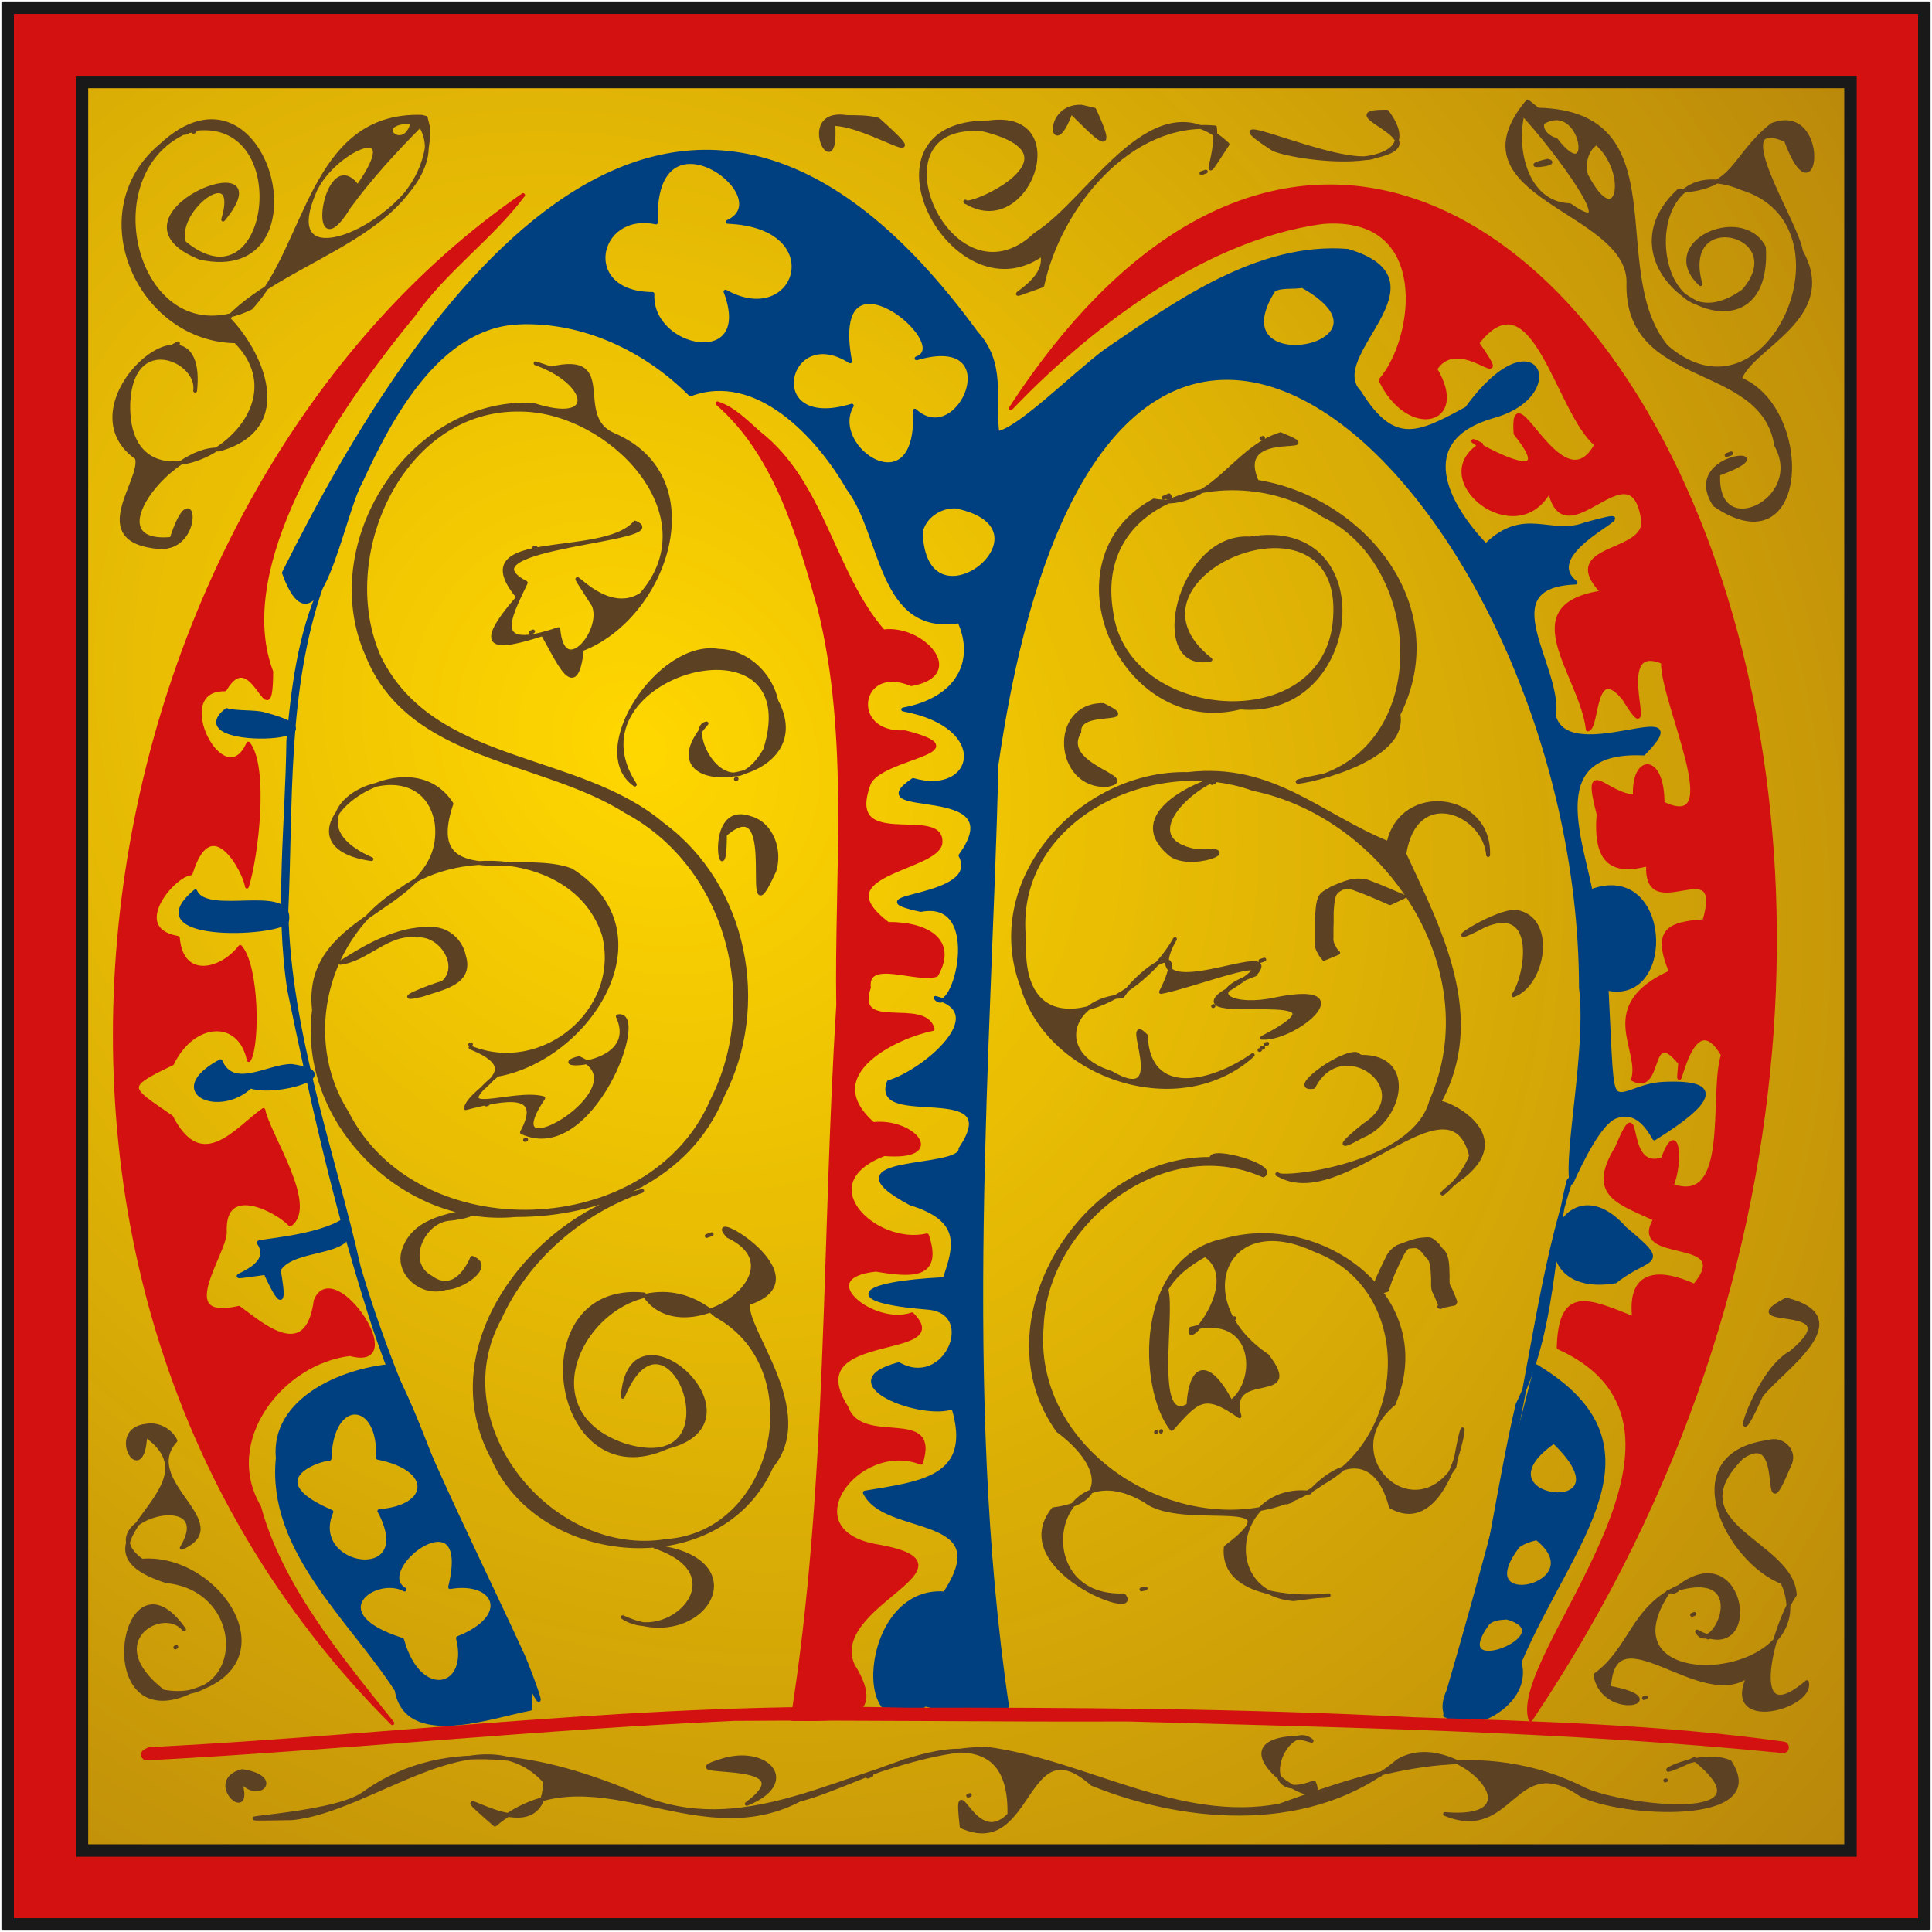 <svg xmlns="http://www.w3.org/2000/svg" xmlns:xlink="http://www.w3.org/1999/xlink" width="1008" height="1008">
  <defs>
    <linearGradient id="a">
      <stop offset="0" stop-color="gold"/>
      <stop offset="1" stop-color="#b8860b"/>
    </linearGradient>
    <radialGradient xlink:href="#a" id="b" cx="475.8" cy="388.3" fx="475.8" fy="388.3" r="464.6" gradientUnits="userSpaceOnUse" gradientTransform="matrix(1.098 -1.151 1.345 1.283 -710.7 433.3)"/>
  </defs>
  <path fill="#d41111" stroke="#191919" stroke-width="6.5" d="M4 4h1000v1000H4z"/>
  <path fill="url(#b)" stroke="#191919" stroke-width="6.5" d="M43.85 36.73h922.7v922.7H43.85z" transform="translate(-1.076 6.056)"/>
  <path d="M148.124 298.856c17.3 47.4 30.2-30.1 40-47.4 15.7-34.2 40.8-81.3 82.4-83.2 33.6-1.5 66.3 14 89.7 37.5 34.6-12.9 66.6 21.7 82.3 49 18.5 24.2 16.1 76.2 58 69.4 9.4 20.8-.7 40.8-29.3 46 47.6 8.7 37.8 46.3 5.2 36.8-29.9 20.3 53.5-.3 24.7 39.4 12 23.7-58.9 20.1-20.7 28.4 34.3-6.5 17.1 57.8 7.7 45.9 30.4 8.1-6.8 38.9-24.4 43.9-9.2 24 62.6-2.5 37.4 34.8.9 11.7-72.7 3.5-26.1 28.5 27.7 8.5 23.7 22.4 17.8 39.5-46 2.2-53.9 11.4-8.2 15 25.9 2.6 8.8 43.2-15.7 29.4-37 9.7 12.2 28.7 28.4 22.4 11.5 37.5-17.6 39.7-46.1 44.6 10.6 22.4 70.1 9.6 41.7 52.6-44.2-3.7-48.6 85.6-10.2 58 19.1 4.3 36.2 11.1 42.7.9-24.3-164.8-9-345-5.5-491.3 56.2-390.671 304.7-137.4 304.9 116.4 3.9 31.2-8.1 86.7-4.9 101.6 5.6-12.4 14.9-31 22.6-34.2 11-4.5 17.2 5.3 20.6 11.2 29.2-18.1 37.5-30.1 4.5-28.5-12.3.6-20.6 7.8-24.4 4.4-3.1-2.8-3-14.6-5-54.1 35.9 8.2 32.7-66.4-8.3-50.7-5.7-28.9-24-74.4 27.6-71.9 31-31.7-39 8.2-46.7-19.4 3.7-25.9-34.1-68.1 11.2-69.8-22.6-17.9 49.2-42.7 5-30.4-18.1 6.9-31.9-8.7-51.8 11.1-20.1-20.8-38.9-55.2 3.8-67.5 40.4-11.1 22.5-53.7-13.8-4-24.9 13.5-37.9 20.5-55.9-8.4-19.3-19.5 47.5-57.9-6.2-73.9-46.8-3.7-89.4 27.2-126.5 52.4-17.6 13.3-45.4 41.3-56.3 42.7-2.1-19.3 3.5-36.3-11.1-52.4-156.4-214.36-290.9-16-361.1 125.3zm231.6-183.1c54.4 2.2 36.5 57.3-1.2 36.4 15.8 41.6-39.7 30.9-38.1 1.2-38.7-.1-29.6-43.9 1.8-37.3-2.4-63.61 65.9-13.42 37.5-.3zm299.7 33.4c56.6 31.6-45.9 51.1-15 2.3 3.2-2.6 11.1-1.3 15-2.3zm-201.2 37.8c48.9-14.4 22.8 49-.9 27.3 2.6 51.9-45.9 19.8-32.9-2.6-47.9 14.7-34.7-44.7-.9-23.1-12.1-64.9 56-8.8 34.7-1.6zm20.6 77.3c55.8 11.7-16.9 69-18.4 13.2 1.9-8.2 10.2-13.6 18.4-13.2zm-380.6 106.2c-25.81 20.5 72 15.8 19.4 2.1-4.2-1.3-15.2-.6-19.4-2.1zm-16.3 94.6c-32.62 27.1 48.4 22.4 47.9 15 2.4-18.4-41.9-1.2-47.9-15zm13.1 88.6c-29.84 16.2-.5 28.7 15.6 13.2 13.7 4.7 51-6.6 21.6-10.7-11.9-.3-30.5 13.1-37.2-2.5zm727.8 114.9c17.3-14 29.1-7.5 4.9-27.6-34-38.6-58.8 36.5-4.9 27.6zm-662.3-32.7c-13.6 10.3-49.1 11.6-45.4 12.7 10.3 15.7-31.2 20.3 3.4 15.6 10.6 23.3 9.1 10.7 6.9-1.6 7.9-13.6 45-6.1 35.1-26.7zm23.3 76.8c-26.1 2.4-61.7 18-58.9 48.1-4.8 48.1 38 83.8 62 121 5.1 30.3 50.2 13.3 69.7 9.8 2.6-32.5-29.5-66.7-39.3-99.9-11.5-26.1-20-54-33.5-79zm597.7.2c-14 54.5-29.9 115-45.8 169.2-13.8 31.3 45.2 14.3 37.1-14.9 26.7-62.8 78.7-112.2 8.7-154.3zm-629.6 48.2c.9-33.2 26.9-30.7 25.2-.5 30 5.9 27.6 25.9.8 27.8 21.1 39.4-37.9 30.3-25 .4-37-15.8-9.2-26.9-1-27.7zm638.8-8.9c43.8 41.8-44.8 31.1 0 0zm-8.9 50.4c31.1 24.7-37.4 40-9.8 4 3.1-2.2 6.2-3.2 9.8-4zm-567 25.5c24-4.1 32.8 15.3 4.1 26.6 6.9 27-20.2 33.4-29.1.9-43.4-13.7-13.6-34.4 1.3-26.2-18.3-10.5 36.2-51.9 23.7-1.3zm551.3 15.9c31.9 8.8-33.6 34.9-9.7 2.7 3-2.4 6-2.4 9.7-2.7z" fill="#004080" stroke="#004080" stroke-width="2" stroke-linecap="round" stroke-linejoin="round"/>
  <path d="M527.424 212.956c36.5-38.2 97.8-88.5 162.7-97.1 57.4-4.7 49.1 60.7 30.2 82.5 14.4 30.1 45.8 22.8 28.5-5.8 13-20.4 42.7 16.6 21.9-13.6 29.6-38 41.7 36.2 62.2 53-18.1 33.5-44.7-40.6-42.2-5.7 29.5 36.6-39.3-5.2-17.9 5.7-29.3 17.7 18.5 56.2 35.7 23.7 7.8 37.1 42.6-24.9 48.7 15.4 2.7 18.7-44.7 12.9-21.1 38-46.9 6.9-11.1 42.7-7.7 71.5 5.3-.7 2.5-35.7 18.8-16.2 20.5 33.3-9-31.5 20.4-18.9-.5 21.1 34.7 90.3-.2 73.7.1-25.7-15.6-24.8-14.4-3.6-15.4-.5-27-21.7-19 9.2-1.9 24.2 6.3 31.4 25.9 26.1-2.1 33.2 40.7-9 29.3 29.8-19.9 1.2-26 5.6-17.4 26.5-39.2 17.7-14.9 40.4-19.8 56 15.4 7.9 7.4-29.5 24.6-8.5-2.7 29.2 4.3-35.1 22.3-4.3-6.6 20.3 5 79.8-26.8 68.2 5.1-11.2 3.4-36-4.6-13.7-22.1 7-9.9-39.3-24-5.9-15.4 25.1 2.4 28.5 20.1 37.2-14.3 23.2 43.1 7.4 20.5 34.7-19.8-8.9-34.4-6.9-31.5 17.1-23.8-9.4-38.5-16.8-39.4 15.1 93.2 42.5-26.1 160.3-14.7 194.2 319.4-475.6-33.3-1049.4-271.1-684.3zm-254.5-111.16c-225.56 155.26-307.79 557.86-68.2 797.26-26.3-32.9-58.3-71.2-69.5-112.8-20.4-34.5 11.4-75.5 47.4-79.8 31.6 8.8-8.4-50.9-17.9-27.9-4.6 34.5-29.6 11.2-40.1 3.8-34.46 7.8-8.2-26.9-7.3-39.1-1.4-27.4 27.7-11.4 34.1-4.4 13.6-10-11.5-46.9-14-59.7-13.7 9.6-32.1 34.7-48.05 3.7-22.57-15.5-25.3-15.7.44-28 10.81-22.4 35.21-24.4 40.01-1.8 4.8-7.4 4.5-48.8-4.5-59-10.3 13.2-30.64 17.3-32.53-4.7-26.16-4.6-2.93-32.6 6.73-33.7 10.7-34.6 28.4-.6 29.3 6.9 5-15.6 10.5-62.4.7-74.6-12.8 28.9-42.36-28.7-12.2-28.3 15-25.3 23.9 28.4 24.2-9.2-18.4-48.6 19.9-120.3 74.4-186.4 16.2-23.1 40.3-40 57-62.26zm101.4 108.66c30.1 26.1 42.4 68.3 53.2 106.7 16.8 67.7 8.7 138.3 9.8 207.4-7.8 124-4.3 249.2-23.8 372.3 21.4.1 50.3 2 31.4-28-13.9-31.9 69.9-51.8 13.4-62-47.1-7.5-11-56.6 22.2-43.7 9.3-29-31.1-7.1-38.9-28.8-26.5-41.4 57.8-25.1 34.2-48.6-20 7.2-53.5-19.8-18.8-23.3 17.6 2.9 34.3 4.7 26.6-17.9-26.7 6.3-62.4-27.1-22.3-42.4 32.8 2.6 15.2-18.1-5.8-15.7-30.1-26.4 12.9-46 31.1-49.6-4.4-15.7-41.3 2.7-33.3-21.6-1.7-16 24.6-3.2 35.2-6.6 10.4-18.2-5.3-26.8-25.3-26.6-34.8-26.4 24.1-28.1 27.4-41.8 2.5-20.2-51.5 6.1-37.2-31.7 6.8-14.1 59.4-16.1 18.7-26.5-30.3 1.6-24.5-36.9 3.3-25.1 29-5.2 5.4-30.4-14.6-27.5-26.5-30.5-31.1-77-64.7-103.4-6.7-5.8-13.2-12.8-21.8-15.6z" fill="#d41111" stroke="#d41111" stroke-width="2.02" stroke-linecap="round" stroke-linejoin="round"/>
  <path d="M78.364 914.556c131.36-6.7 262.26-24 394.06-20.6 88.4-.1 176.9.4 265.2 5 64.3 2.1 128.9 3.8 192.7 12.7-113.6-11.3-227.9-13.3-342-16.5-68.5.3-137-.8-205.5-.3-102.2 4.6-204.1 15.2-306.24 20.6l1.52-.8c.1 0 .16-.1.26-.1z" fill="#d41111" stroke="#d41111" stroke-width="6" stroke-linecap="round" stroke-linejoin="round"/>
  <path d="M167.524 306.256c-18.8 54.4-15.5 112.6-18.1 169.1 1.4 63.7 23.9 124.2 37.8 185.8 20.8 70.8 55.2 136.4 85.8 203.1 2.9 6.8 14.1 36.3 3.9 15.3-27.3-67.3-64.7-130.4-85.8-200.2-16.7-53.3-28.9-108-40.2-162.7-6.7-43.2-1-86.8-.5-130.2 2.4-27 5.9-55.3 17.1-80.2zM820.024 614.356c-15.7 47.6-20.9 97.8-32.1 146.5-9.9 44.4-13.8 90.9-32.7 132.7-5 8.3 6.4-18.8 7.6-25 13.3-44.3 18.4-90.6 28.9-135.6 19.9-40.8 17-80.2 26.7-117l.8-.8.8-.8z" fill="#004080" stroke="#004080" stroke-width="2" stroke-linecap="round" stroke-linejoin="round"/>
  <path d="M797.024 52.946c-41.4 49.63 52.3 56.11 52.6 94.01-1.9 56 69.8 40.1 77.1 85.4 16 28.7-32.4 51.8-30.2 14.9 39.7-14.3-20-11.7-1.9 16.1 48.8 33.4 51.1-50.1 13.1-65.6 6-17.1 51.4-32 31.9-66.7-2-14.7-40.2-72.49-7.8-57.82 16.4 44.42 22.7-19.8-7.3-8.05-21.3 16.98-18.6 33.14-48.7 34.39-47 43.58 48.5 97.58 44.5 29.48-11.5-22.1-55.9-2.2-33.1 19.2-11.7-41.3 48.5-26.6 22.5 3.5-50.2 36.4-60.1-78.51-.9-53.54 62 19.04 14.1 129.34-39.5 82.64-32.7-39.9 6.6-122.08-67-123.65l-5.3-4.26zm-232.8 2.71c-19.9-.7-15.4 30.14-5.5 2.63 12.8 12.53 24.8 25.92 12.2-1.07l-6.7-1.56zm159.4 2.6c-32.3-.34 30.1 15.24-6.2 23.28-17 7.57-93.2-29.75-52.9-3.62 14.2 5.75 84.6 14.14 59.1-19.66zm70.8 1.1c17.9 19.17 53.4 67.9 24.6 47.7-23-.8-29.1-29.57-24.6-47.7zm-574.4 1.57c-58-1.72-59.3 68.13-89.2 99.73-59.35 28.5-86.23-72.45-31-93.12 55.7-9.52 42.4 97.22-3.71 59.12-5.92-17.1 29.91-43.86 20.31-12.1 34.2-41.66-66-1.8-12.1 19.9 66.8 14.8 35.3-110.51-20.31-58.55-41.49 34.55-11.61 101.45 38.91 102.15 43.4 43.5-57.64 99.8-55.98 32.5 1.55-38.4 37.18-22.8 34.88-6.7 5.9-57.4-70.62 6.8-30.45 35 3.79 11.5-26.71 43.3 11.71 46.6 23.44 1.3 18.24-40.9 6.41-4.3-41.27 3.9-.55-48.1 24.73-46.6 40.9-11.4 21.3-51.8 4.7-68.5 31.3-33 105.7-44.2 104.5-99.41l-1.3-5.18-2.1-.54zm-120.8 7.44h-.2.2zm-1.42.51l-1.4.53 1.4-.53zm3.72-.35l-.7.23.7-.23zm340.3-7.46c-27.2-4.29-4.5 38.07-7.1 3.6 18.9.1 56.2 27.06 23.5-2.21-5.4-1.46-10.9-1.31-16.4-1.39zm-226.5 2.44c-3.9 18.13-23.7-.19 0 0zm300.6.35c-72.3-.45-19 102.2 27.8 68.8 4.3 16.5-30.6 27.2.1 16.3 8.7-40.8 45.4-86.62 90.1-82.47 1.6 17.02-9.7 33.68 6.5 8.79-37.9-35.73-70.9 28.74-100.1 46.98-44.5 42.2-89.5-60.69-27.2-54.65 55.1 13.72-9.1 41.95-9.5 37.55 32.7 20.7 56.9-47.59 12.3-41.3zm288.9.1c21.6-12.97 27.7 35.9 7 9.01-3.6-.9-8.4-4.61-7-9.01zm-371.7.21l-2.1.88 2.1-.88zm-1.2.65l-1 .39 1-.39zm-212.6.5c22.8 36.24-78.7 91.94-55.9 36.29 7.9-22.13 50.3-42.21 23.2-4.07-17-23.87-26.8 46.62-4.6 10.42 11.2-15.32 24.1-29.34 37.3-42.64zm386.5 2.98l-.8.35.8-.35zm227.1 6.3c18 15.61 11.1 48.66-5.4 16.73-1.6-5.92 0-13.21 5.4-16.73zm-25.5 9.28c-17.6 4.23 7.7 1.72 0 0zm-178.3 5.65l-2.3.83 2.3-.83zm-460.8 37.13l-2 .8 2-.8zm-50.4 8.6l-.4.2.4-.2zm-25.04 43.9c-4.05 2.2-2.53 1.4 0 0zm186.54 10.4c28.1 9.9 33.4 33-1.4 21.6-64.1-2.9-112.2 72.7-86.4 130.6 22.1 55.1 91.2 53.7 135.2 81.7 52.8 28.4 71.4 98.2 44.7 150.7-31.9 74.2-154.1 78.3-190.6 6.3-24.6-38.9-10.9-92.6 28.2-116.2 32.3-24 92.6-18.3 106 23.7 9.7 40-32.7 73.9-69.6 58.6 30.6 12.3.7 20.3-2.5 31.6 21.5-5.6 40.9-8.8 29.3 12.6 36.4 16.9 66.5-64 50-60.5 12.6 27.5-40.2 27-20.3 21.8 35 14.7-46.9 62.6-18.6 20.9-15.6-4.4-53.1 12.1-24-12.2 47.7-8.5 90.3-73.8 38.6-106.7-26.3-10.1-78.3 11.9-62.5-34.7-24.9-38.5-98.9 20.8-41.7 28.9-54.1-23.7 26.1-64.9 34-18.8 5.4 46.4-70.1 44.6-64 97.5-7.6 58.3 46.9 112.6 105.1 107 43.8.2 90.6-18.8 107.9-62 24.5-47.4 12.4-109.7-31.1-141.8-44.1-37.4-119.5-30-147.7-86.8-23.8-52.5 11.5-131.3 73.9-129.6 46.1.4 99.1 54.6 62.7 96.4-22.4 14.6-46.7-28.9-24.9 5.6 5.7 13.4-16.1 39.2-18.4 12.5-35.5 12.1-26.1-5.2-17-24.2-36.3-19.1 79-22.1 57-31.4-16.7 19.7-91 3-60.9 38.9-24.3 27.9-12 27.3 12.7 19.3 7.4 12.1 17.3 37.6 20.5 7.9 43.8-16.8 68.9-89.6 16.4-111.9-22.1-9.7 2.6-42.9-32.5-34.6l-8.1-2.7zm-1.3 139.9l-1.1.5 1.1-.5zm-35.7-110.3l-.4.2.4-.2zm2.9 325.8l.4-.1-.4.1zm21.8-333.7c-7.5 2.6-12 4.2 0 0zm40.9 3.5c-4.5 1.4-3 .9 0 0zm360.1 11.8c-25.1 7.7-35.8 39.8-66.1 34.6-57.5 31.1-16.9 123.5 45 108 64 5.6 73.6-99.7 5.2-88.2-37.5-2.4-53.5 69.8-20.7 63.2-55.7-43.8 70.6-96.4 65-21.5-4.2 63.2-108.9 55.5-116.7-3.1-10.8-63.1 68-80.2 110.5-50.8 51.7 24.5 58.1 115 .4 135.9-47.7 9 44.7-.4 38.9-31.9 28.3-56.8-19-112.7-73.8-121.4-13.4-29.9 40.7-13.1 12.3-24.8zm-58.2 31.9l-2.8 1.2 2.8-1.2zm49.1-30l-.9.3.9-.3zm244.2 8.1c-3.8 1.4-2.8 1.1 0 0zm-292.8 22.7l-1.3.4 1.3-.4zm-331 26.4l-.7.2.7-.2zm95.6 53.9c-31.1-5.3-68.9 52.2-43.8 69.8-37.7-57.6 91.4-93.3 68-18.2-20.1 35-42.4-11.9-30.6-13.7-36.5 41.4 60.5 33.7 36.5-11.6-3.1-14.1-15.3-25.9-30.1-26.3zm244.7 64.3c-55.9-1.3-107.5 55.5-86.3 111 14.3 47.8 82.5 69.9 120.2 35.6-21.6 15.2-54.5 23-55.8-10.1-13.5-13.8 14.3 38.2-18.1 19.4-30.9-9.7-21.4-38.7 5.8-39.9 9.4-13.9 35.7-32.6 20.2-2.3 16.6-2.8 76.9-26.6 31.9.7-22.4 16.9 75.6-5.1 20.9 23.2 18.1.8 53.1-29.6 6.5-20-20 4.5-39.6-2.4-10.3-13 17.5-20.6-65.1 21.9-41.7-18.5-19 34.4-81.6 62.7-78.6.9-7.3-62.8 66.2-98.6 119.5-79.2 69.8 14.3 123 94.6 92.8 162.8-9 34.2-80.2 41.7-80.3 38.1 33.7 20.8 89.8-54.8 101.1-9.6-6.3 17.4-28.4 29-3.2 10 26.3-22-10.7-38.8-13.6-37.6 24.8-44.6 0-90.8-18-129.8 5.7-36.5 41.8-21.8 43.7.6 1.2-31.9-45.1-37.8-52-6.2-36.2-14.7-60.5-41.2-104.7-36.1zm38.6 142.9l.7-.2-.7.2zm1.3-46.1l-2 .7 2-.7zm-2.5 47.2l.3-.1-.3.1zm-272.8-141.5l-.4.2.4-.2zm193.9 8.1l-.2.1.2-.1zm-186.9 12.3c-24.5-8.5-13 45.3-13.1 8.7 30.6-26.6 6.5 61.7 25.8 18.8 3.3-10.4-1.2-24.4-12.7-27.5zm-158.8 25.4c-4 1.5-2.7 1 0 0zm400.6 72.7l-.2.1.2-.1zm28 19.7l-.9.3.9-.3zm-371.5.2l-.7.3.7-.3zm-35 31.1l-1 .4 1-.4zm498.1 8.6l-.2.1.2-.1zm-478.2 10.1l-.6.2.6-.2zm357.5 10.1c-67-1-120.7 85.4-80 141.8 21.1 15.6 29.2 37-2.5 41-24.6 31 47.2 58.2 36.8 44.9-51.6 2.1-37.8-78.6 11.4-49.2 19.3 14.9 80.2-4.8 41.8 24.1-3.7 39.8 92.9 19.2 35.4 27.1-40-3.4-30.9-59.7 8.2-55.6 19.6-20.9 36.3-17.1 42.5 7.3 36.1 20.6 43.7-81.6 33.2-20.7-22.2 33.9-63.6-6.7-31.7-32.9 23.2-55-37.2-99.3-87.5-85.5-47.3 8.9-44.8 77.8-28.3 98.6 13.7-15.3 17-19.5 35.4-6.6-7.4-25.6 34.2-6.1 14.4-31.6-41.7-28.1-22.8-77.6 24.9-55.2 52.7 19.7 50.1 95.6 4.2 121.4-58.1 41.7-153.2-8.6-146.7-81.5 2.1-54.2 63.5-102 115.6-78.8 7.6-4.7-28.3-14.9-27.1-8.6zm-34.5 224.1h.2-.2zm-.2.1l-1.8.4 1.8-.4zm105.6-219.3l-1.3.5 1.3-.5zm-97.3 1l-1.7.7 1.7-.7zm-271.1 7.9l-2 .7 2-.7zm.5 2.9c-57 14.3-109.4 81.5-77.8 139.5 24.9 56.9 119 63.8 145.3 4.2 23.8-28.8-15.1-72-12.1-85.1 40.6-13.3-25.6-51.2-10.5-35 40 18.9-24.3 61.3-43.9 30.4-64.5-6.4-48 107.1 12.1 79.6 53.7-13.4-19.6-80.1-23.2-26.2 23.8-57.8 62.7 43.9 1.1 25.4-65-21.6-.8-110.2 47.8-67.7 50.3 27.7 31.3 113.5-26 117.5-59.9 10-117.8-60.1-87.2-116 14.2-31.2 42.2-55.5 74.4-66.6zm36.3 22.6l-2.6.9 2.6-.9zm257.4 10.8c20.5 13.7-10.8 50.2-7.4 38.5 34.6-9.3 35.6 27.8 20.9 38.2-11-21-20.7-21.2-22.2 1.8-19.1 11-7.7-47.9-11.5-60.5 4.5-8 12.3-13.6 20.2-18zm303.3 23.3c-30.5 15.9 35.8-.1 2.5 27.6-19.5 10.2-34 63.4-15.7 22.5 10.8-13.8 51.7-40.3 13.2-50.1zm-288 9.7l-.6.2.6-.2zm-5.9 2.3l-.6.2.6-.2zm-561.75 53.8c-20.84 2.1-1.72 34-.61 4.9 41.26 28.2-47.04 57.6 11.06 76.2 43.2 4.3 42.9 65.7-1.69 57.6-34.33-26.4.55-45.9 10.88-32.4-32.53-46.3-48.83 56.9 3.51 32.4 52.1-14.7 14.6-71.5-25.55-68.3-29.47-20.9 40.85-39.8 20.85-6.7 28.5-12.7-22.76-34.4-3.28-55.9-2.69-5.5-9.12-8.9-15.17-7.8zm529.45 2.8l-.1.3.1-.3zm-2.6.5l-.1.1.1-.1zm319.2 5.2c-49.5 6.7-20.8 62.4 7.6 73.2 23.6 52.9-98.3 62.7-59.7 5 47.1-16.8 23.4 35.4 15.1 20.7 34 18.5 25.1-49.5-9.3-23.4-24.6 11-24.8 32.2-43.8 46.1 4.6 24 42.8 12.9 7.2 6.6 2-42 48.9 13.3 73.3-6.9-15.2 30 33.3 17.3 29.9 4-33.1 28.2-17.3-30-6.3-45.6-1.4-27.8-63.5-35.9-27.6-71.8 25-16.9 8 44.2 24.7 4.2 3.9-7.1-3.6-14.7-11.1-12.1zm-39.6 90.2l1.2-.5-1.2.5zm-10.1-11.8l2.1-1-2.1 1zm-199-47.7c-3.7 1.3-3 1 0 0zm-332 23.9c44.5 14.9 6.5 52.2-16.8 36.8 40.9 19.4 72.1-30 16.8-36.8zm551.5 46.7l-2.1.7 2.1-.7zm-801.23 5.6l-.56.3.56-.3zm766.73 26.3l-1 .4 1-.4zm-180.2 21c-51.3 1 16.5 44.2 7 23.4-32.8 12.9-15.4-33.6-1.2-21.7-2-.6-3.9-1.1-5.8-1.7zm-163.8 5.8c-60.8.8-116.8 50.2-178.7 25.9-46.7-20.2-101.4-34.7-146.3-2.4-17 12.4-91.57 13.7-37.7 12.8 41.3-3.5 98.5-56.3 132.3-19.2-.4 43.4-63.5-10.1-26.1 22.5 49.9-41.6 103.7 16.2 159-13 33.6-8.1 110.9-57.6 109.4 7.8-18.8 19.6-28.8-28.4-24.9 6.2 37.2 16.7 32.3-54 68.1-22.2 50.8 20.6 115.8 24.5 159.6-12 28.6-17.2 77 32.2 24.5 27.7 35.6 14.5 35.6-34.5 70.9-10.1 19.7 10.6 99.1 15.7 77.7-17-18.5-8.2-50.7 13.9-18.5-1.6 43.7 35-36.8 25-56.7 16.2-54-27.6-107-11.1-159.7 8.1-53 9.9-101.4-22.9-152.9-29.7zm354.1 16.6l.4-.1-.4.1zm-150.9-2.2l2.2-.8-2.2.8zm-265.2.2l1.9-.7-1.9.7zm-275.7 14.6l2.4-.9-2.4.9zm254.8-7.7l1.8-.6-1.8.6zm-53.1-15.9c-36.3 10.6 45.5-2.4 10.9 23.2 26.9-10.8 11.7-28.9-10.9-23.2zm97.2.2l-1.9.8 1.9-.8zm-3 .3l-2.4.8 2.4-.8zm252.7 4.4l-2 .8 2-.8zm-599.3 1.2c-20.7 5.5 7.8 29.9-1.9 3.3 9.1 14.3 24.3 0 1.9-3.3zm379.7 12.5l-.9.3.9-.3zm388.6 4.1l-.9.3.9-.3zm-374 12.3l-1.2.5 1.2-.5z" fill="#5c4123" stroke="#5c4123" stroke-width="2" stroke-linecap="round" stroke-linejoin="round"/>
  <path d="M575.624 367.856c-27.7-.4-24.8 43.1 2 41.7 17.8-3.5-25.4-9.8-14.5-27.7-1-13 33.5-3.7 12.5-14zm63.9 36.9c-17.1 4-51.9 20.5-29.9 40.1 9.9 10.1 42.7-3.2 14.6-.8-33.2-6.1-2.5-35.2 15.3-39.3zm-5.9 3.2l-1.2.6 1.2-.6zm157 67.7c-12.6 0-44.1 21.9-15.9 7.1 28.4-11.8 21.8 27 14.9 36.5 15.9-5.7 21.9-40.7 1-43.6zm-83.1 74.2c-9.2-.7-35.7 19.2-22.2 17.2 14.8-29.1 55.8 1.4 26.3 20.1-9.2 7.4-16.6 14.4-1.3 5.7 20.4-7.9 28.7-41.9-.3-41.5l-2.5-1.5zm-7.2 3.6c1.7.3-3.2.7 0 0zM716.024 675.356c1.7-6.5 4.7-12.5 7.6-18.4 1.1-2.7 3.1-4.9 5.6-6.4 4.5-1.6 8.9-3.7 13.6-3.9 1.5-.1 2.9-.4 4.2.4 1.2.8 2.2 1.7 3.2 2.7.6 1.1 1.3 1.9 2.2 2.8 1.3 1.1 1.9 3 2.3 4.7.4 2.2.5 4.5.5 6.7.3 2.3-.3 4.7.4 6.8 1.1 1.9 1.9 3.9 2.7 5.8.3.8.6 1.5.8 2.2.3.7.2.4-.3 1.4l-7.9 1.6c1 .2.9.4.7-.2-.3-.7-.6-1.5-.9-2.2-.8-2-1.6-4-2.6-5.8-.8-2.3-.3-4.7-.5-7.1-.1-2.2-.2-4.4-.6-6.6-.3-1.5-.8-3.2-2.1-4.2-.8-.9-1.5-1.8-2.2-2.8-.9-.9-1.9-1.8-3.1-2.5-1.3-.3-2.6-.1-3.9 0-3 .2-10.5 2.8 1.4-1.4-2.6 1-4.6 3.3-5.8 5.8-2.9 5.9-5.9 11.9-7.6 18.3l-7.7 2.3zM725.224 471.256c-6.3-2.8-12.6-5.6-19.2-7.9-3.7-1.3-15.6 2.1-3.2-1.7-1.8 1.5-4.2 2.1-5.8 3.9-1.2 1.5-1.6 3.6-1.8 5.5-.2 1.7-.3 3.4-.4 5.1v4.8c-.1 1.3 0 2.5-.1 3.8v4.4c-.2 1.9.3 3.4 1.3 5 .4 1.2 1.3 2.1 2.2 3l-7.5 3.1c-.8-1-1.7-1.9-2.2-3.2-1.1-1.7-1.7-3.3-1.4-5.4v-4.4-3.8-4.8c.1-1.7.2-3.5.4-5.2.2-2 .6-4.2 1.7-6 1.5-2 3.7-2.6 5.8-4.1 6.6-2.7 11.4-5.1 18.3-3.4 6.5 2.3 12.8 5.2 19.2 7.9l-7.3 3.4zM227.924 484.856c-18.5-1.9-35.5 8-50.4 17.5 14.4-1.8 24.6-16.3 40-14.2 12.3-1.4 23.7 16 13.5 24.6-6.4 1.7-28.6 10.5-10.8 6.3 9.9-3.5 26.4-5.9 21.8-20.4-1.4-6.9-7-12.7-14.1-13.8zm2.4 29.5c-1.7.7-3.5 1.6 0 0zm-12.7 3.9c-1.6.9-3.3 1.7 0 0zm33.7 112.4c-14.4 3-34.2 4.6-40.2 20.4-5.5 12.8 9.2 25.3 21.5 20.9 7.6.3 25.5-11.2 13.7-15.7-3.2 7.7-10.8 18.1-21.4 10.3-14.6-7.8-4.1-30.3 10.3-30.7 5.6-.7 11.4-1.8 16.1-5.2zm-14.9 38.2c-1.9.6-2.6.9 0 0zm2 .6c-1.5.6-1.3.5 0 0z" fill="#5c4123" stroke="#5c4123" stroke-width="2" stroke-linecap="round" stroke-linejoin="round"/>
</svg>
